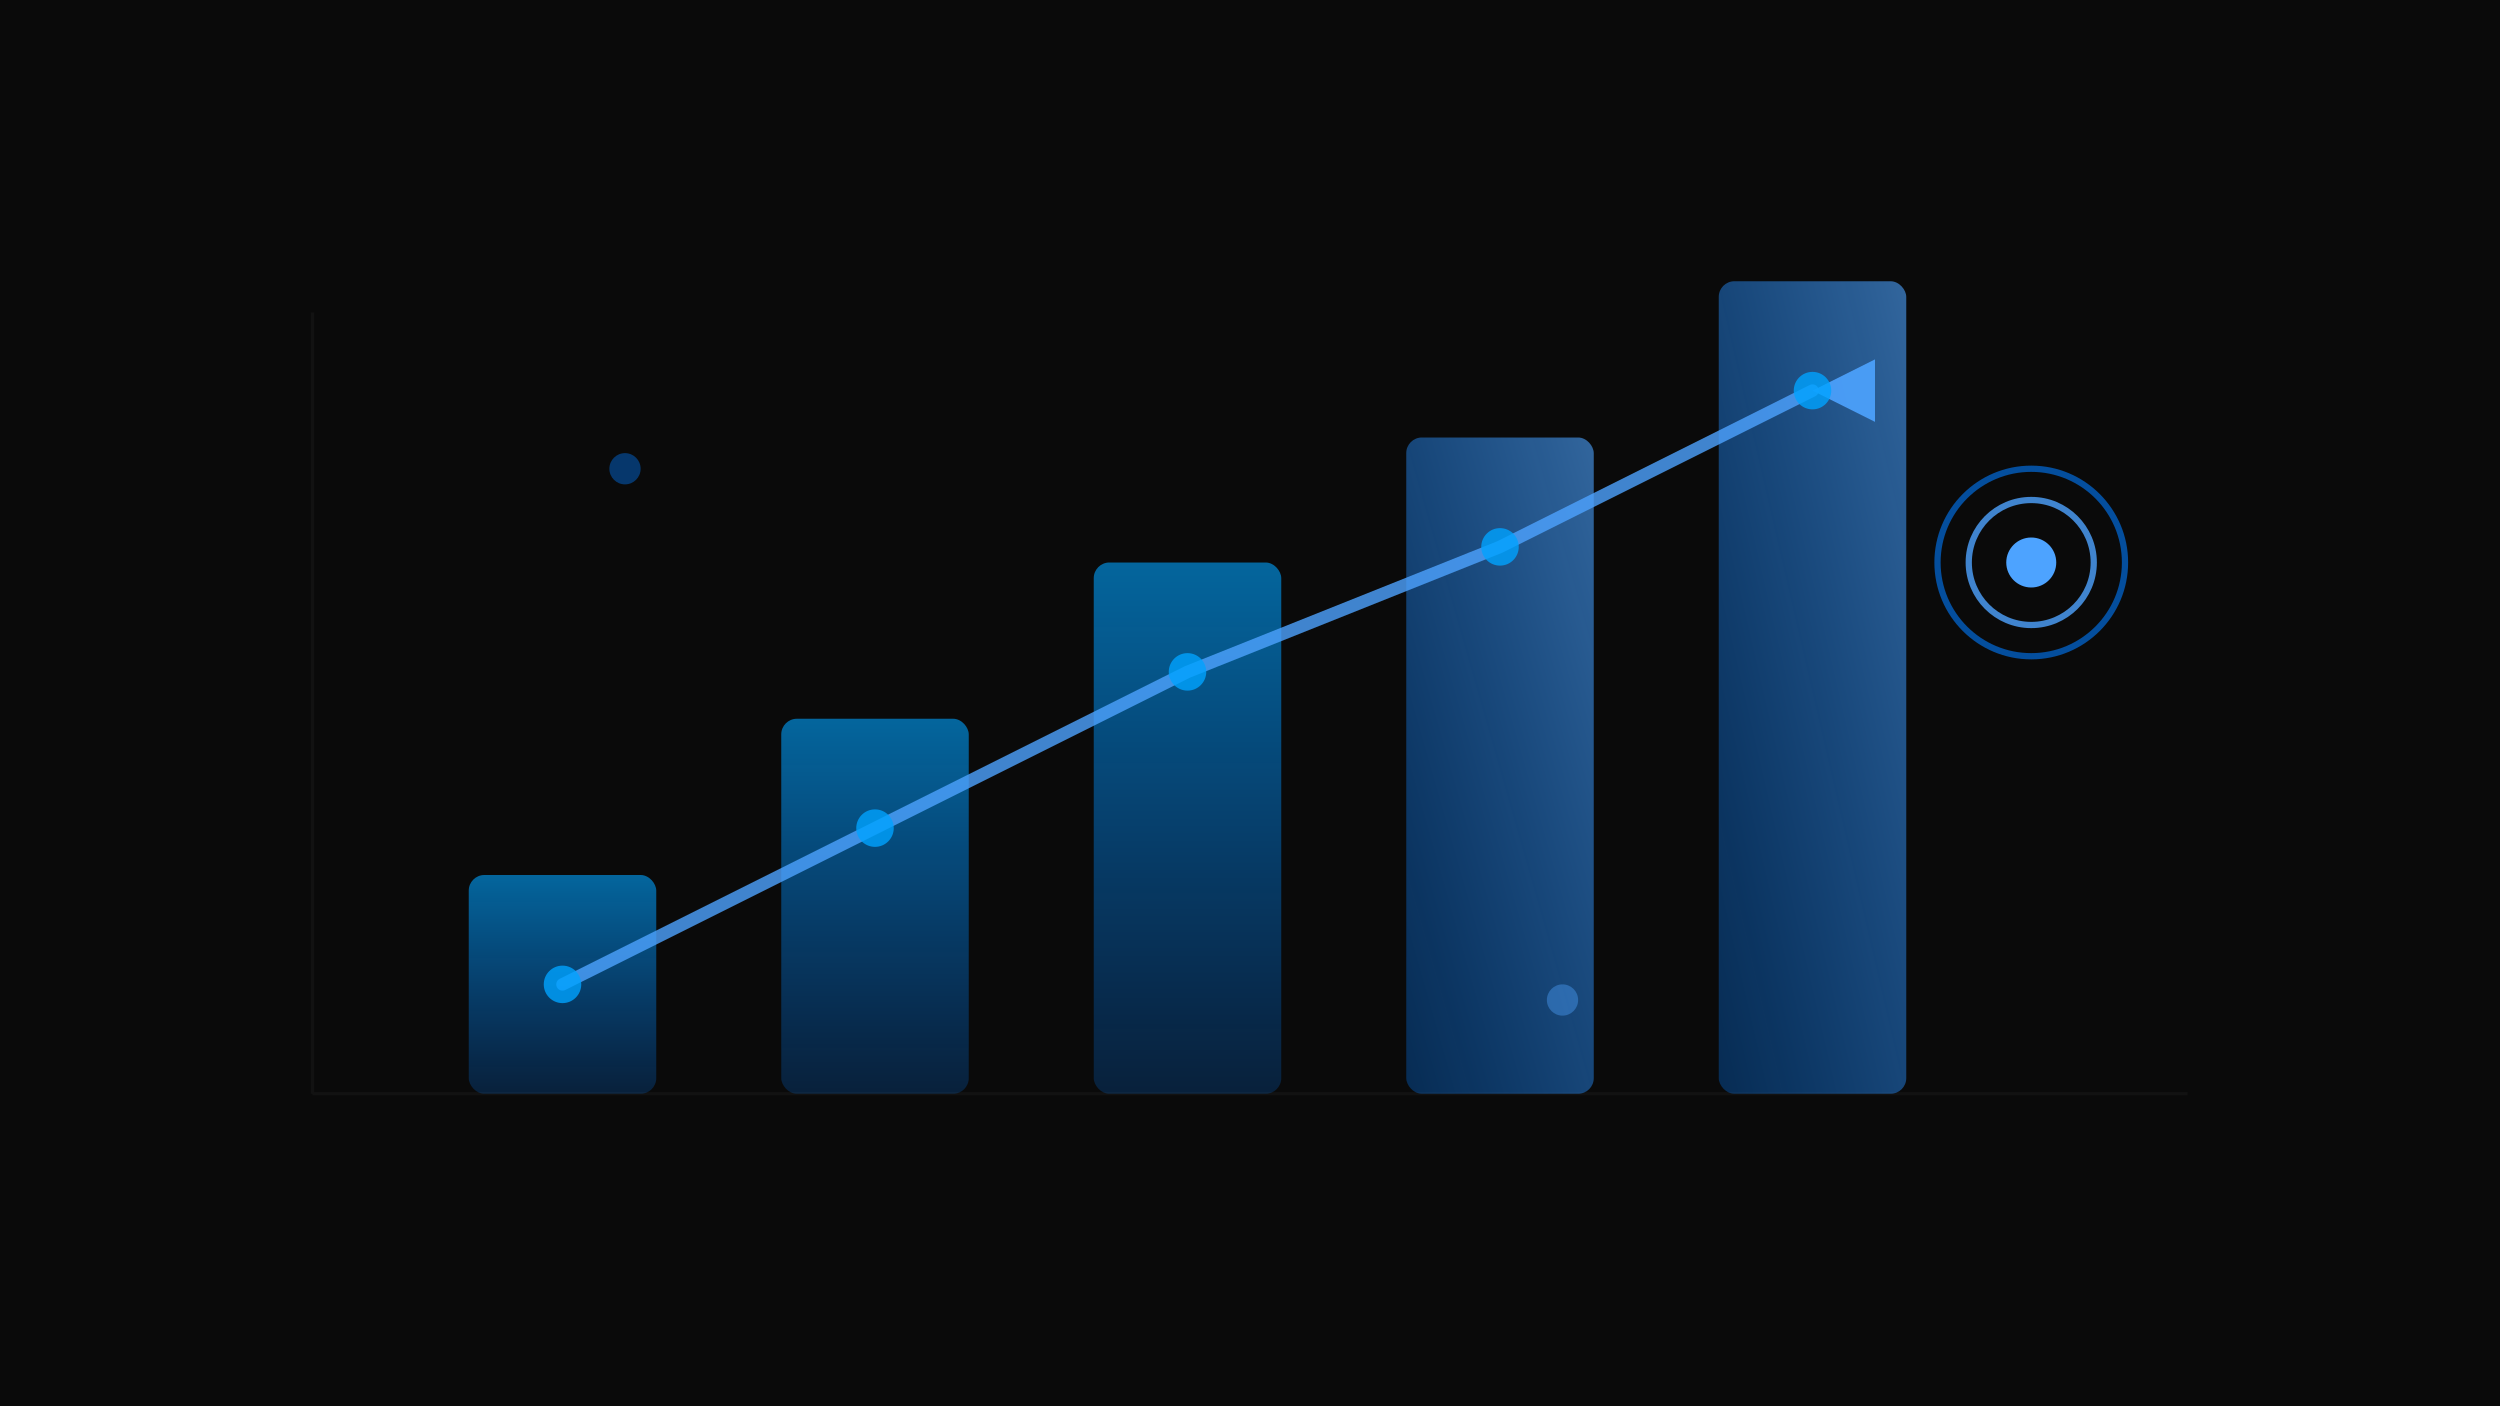 <svg width="800" height="450" viewBox="0 0 800 450" fill="none" xmlns="http://www.w3.org/2000/svg">
  <!-- Background -->
  <rect width="800" height="450" fill="#0a0a0a"/>

  <!-- Gradient definitions -->
  <defs>
    <linearGradient id="mGrad1" x1="0%" y1="100%" x2="0%" y2="0%">
      <stop offset="0%" style="stop-color:#007bff;stop-opacity:0.2" />
      <stop offset="100%" style="stop-color:#00a3ff;stop-opacity:0.6" />
    </linearGradient>
    <linearGradient id="mGrad2" x1="0%" y1="100%" x2="100%" y2="0%">
      <stop offset="0%" style="stop-color:#007bff;stop-opacity:0.3" />
      <stop offset="100%" style="stop-color:#4da3ff;stop-opacity:0.6" />
    </linearGradient>
  </defs>

  <!-- Grid lines -->
  <g stroke="#1a1a1a" stroke-width="1" opacity="0.5">
    <line x1="100" y1="350" x2="700" y2="350"/>
    <line x1="100" y1="100" x2="100" y2="350"/>
  </g>

  <!-- Growth chart bars -->
  <g>
    <rect x="150" y="280" width="60" height="70" rx="5" fill="url(#mGrad1)">
      <animate attributeName="height" values="70;80;70" dur="2s" repeatCount="indefinite"/>
      <animate attributeName="y" values="280;270;280" dur="2s" repeatCount="indefinite"/>
    </rect>
    <rect x="250" y="230" width="60" height="120" rx="5" fill="url(#mGrad1)">
      <animate attributeName="height" values="120;130;120" dur="2.5s" repeatCount="indefinite"/>
      <animate attributeName="y" values="230;220;230" dur="2.5s" repeatCount="indefinite"/>
    </rect>
    <rect x="350" y="180" width="60" height="170" rx="5" fill="url(#mGrad1)">
      <animate attributeName="height" values="170;180;170" dur="3s" repeatCount="indefinite"/>
      <animate attributeName="y" values="180;170;180" dur="3s" repeatCount="indefinite"/>
    </rect>
    <rect x="450" y="140" width="60" height="210" rx="5" fill="url(#mGrad2)">
      <animate attributeName="height" values="210;220;210" dur="2.2s" repeatCount="indefinite"/>
      <animate attributeName="y" values="140;130;140" dur="2.2s" repeatCount="indefinite"/>
    </rect>
    <rect x="550" y="90" width="60" height="260" rx="5" fill="url(#mGrad2)">
      <animate attributeName="height" values="260;270;260" dur="2.8s" repeatCount="indefinite"/>
      <animate attributeName="y" values="90;80;90" dur="2.8s" repeatCount="indefinite"/>
    </rect>
  </g>

  <!-- Trend line -->
  <path d="M180 315 L280 265 L380 215 L480 175 L580 125"
        stroke="#4da3ff"
        stroke-width="4"
        fill="none"
        stroke-linecap="round"
        stroke-linejoin="round"
        opacity="0.8">
    <animate attributeName="stroke-dasharray" values="0,1000;1000,0" dur="3s" repeatCount="indefinite"/>
  </path>

  <!-- Arrow at the end -->
  <g transform="translate(580, 125)">
    <path d="M0 0 L20 -10 L20 10 Z" fill="#4da3ff" opacity="0.9">
      <animateTransform
        attributeName="transform"
        type="translate"
        values="0,0; 5,-5; 0,0"
        dur="1.5s"
        repeatCount="indefinite"/>
    </path>
  </g>

  <!-- Target audience icons -->
  <g transform="translate(650, 180)">
    <circle cx="0" cy="0" r="30" fill="none" stroke="#007bff" stroke-width="2" opacity="0.6"/>
    <circle cx="0" cy="0" r="20" fill="none" stroke="#4da3ff" stroke-width="2" opacity="0.8">
      <animate attributeName="r" values="20;25;20" dur="2s" repeatCount="indefinite"/>
    </circle>
    <circle cx="0" cy="0" r="8" fill="#4da3ff">
      <animate attributeName="opacity" values="0.6;1;0.6" dur="2s" repeatCount="indefinite"/>
    </circle>
  </g>

  <!-- Data points -->
  <g fill="#00a3ff">
    <circle cx="180" cy="315" r="6" opacity="0.8"/>
    <circle cx="280" cy="265" r="6" opacity="0.8"/>
    <circle cx="380" cy="215" r="6" opacity="0.8"/>
    <circle cx="480" cy="175" r="6" opacity="0.8"/>
    <circle cx="580" cy="125" r="6" opacity="0.8"/>
  </g>

  <!-- Floating elements -->
  <g opacity="0.4">
    <circle cx="200" cy="150" r="5" fill="#007bff">
      <animate attributeName="cy" values="150;140;150" dur="3s" repeatCount="indefinite"/>
      <animate attributeName="opacity" values="0.4;0.7;0.4" dur="3s" repeatCount="indefinite"/>
    </circle>
    <circle cx="500" cy="320" r="5" fill="#4da3ff">
      <animate attributeName="cy" values="320;310;320" dur="2.5s" repeatCount="indefinite"/>
      <animate attributeName="opacity" values="0.4;0.7;0.4" dur="2.5s" repeatCount="indefinite"/>
    </circle>
  </g>
</svg>
